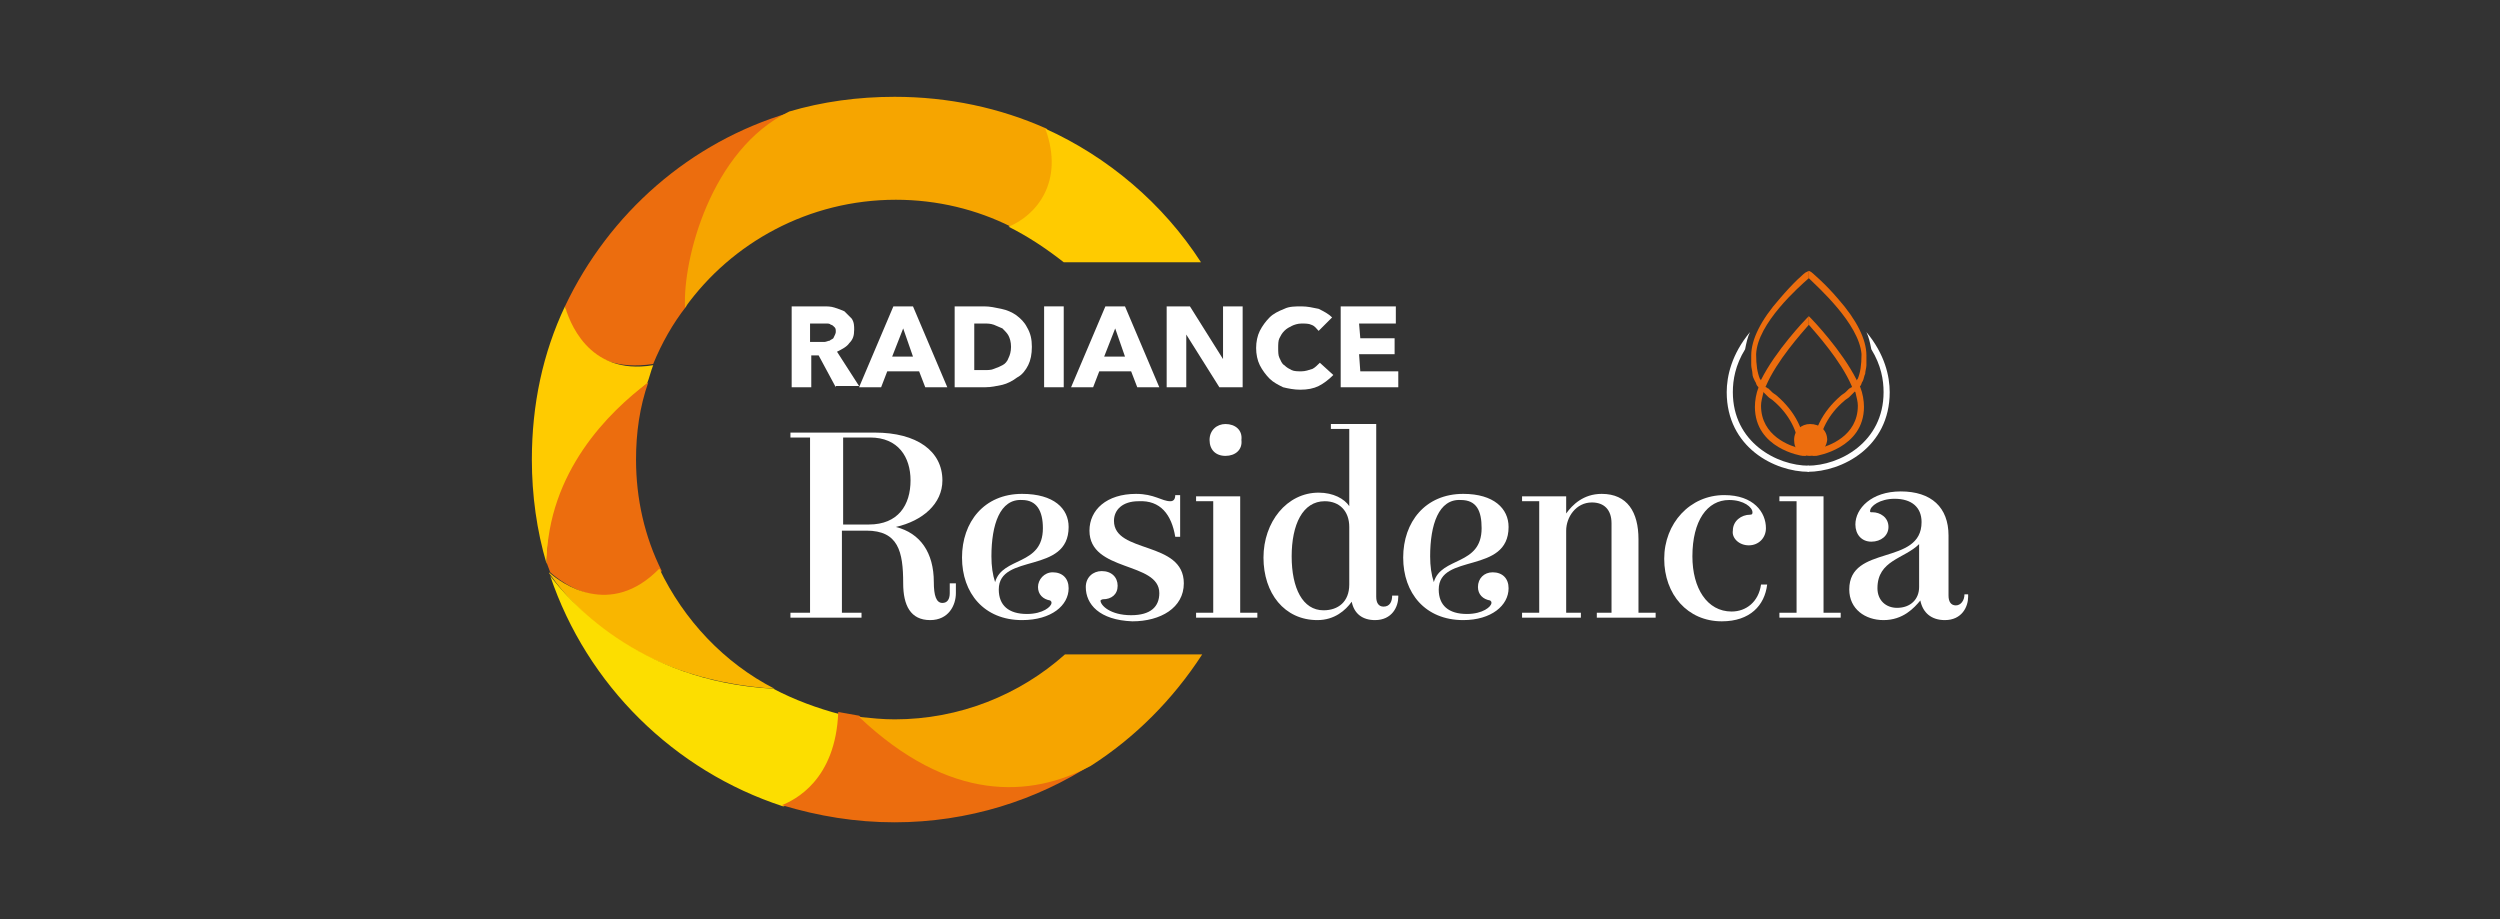 <?xml version="1.0" encoding="utf-8"?>
<!-- Generator: Adobe Illustrator 26.0.1, SVG Export Plug-In . SVG Version: 6.00 Build 0)  -->
<svg version="1.1" id="Layer_1" xmlns="http://www.w3.org/2000/svg" xmlns:xlink="http://www.w3.org/1999/xlink" x="0px" y="0px"
	 viewBox="0 0 204 75" style="enable-background:new 0 0 204 75;" xml:space="preserve">
<rect x="0" y="0" width="204" height="75" fill="#333333" stroke="none"/>
<style type="text/css">
	.st0{display:none;fill-rule:evenodd;clip-rule:evenodd;fill:#1E1E1E;}
	.st1{fill-rule:evenodd;clip-rule:evenodd;fill:#FFFFFF;}
	.st2{fill-rule:evenodd;clip-rule:evenodd;fill:#EC6D0E;}
	.st3{fill-rule:evenodd;clip-rule:evenodd;fill:#FFCB00;}
	.st4{fill-rule:evenodd;clip-rule:evenodd;fill:#F9B600;}
	.st5{fill-rule:evenodd;clip-rule:evenodd;fill:#FCDE00;}
	.st6{fill-rule:evenodd;clip-rule:evenodd;fill:#F6A500;}
</style>
<rect x="-50.5" class="st0" width="305" height="75"/>
<g>
	<path class="st1" d="M68.2,27.1c0-0.2,0-0.3-0.1-0.4c-0.1-0.1-0.2-0.2-0.3-0.2c-0.1-0.1-0.2-0.1-0.4-0.1c-0.1,0-0.3,0-0.4,0h-0.9
		l0,1.5l0.8,0c0.1,0,0.3,0,0.4,0c0.1,0,0.3-0.1,0.4-0.1c0.1-0.1,0.2-0.1,0.3-0.2C68.1,27.4,68.2,27.2,68.2,27.1L68.2,27.1z
		 M68.2,31.6L66.8,29l-0.6,0v2.6h-1.6V25h2.6c0.3,0,0.6,0,0.9,0.1c0.3,0.1,0.6,0.2,0.8,0.3c0.2,0.2,0.4,0.4,0.6,0.6
		c0.2,0.3,0.2,0.6,0.2,0.9c0,0.5-0.1,0.8-0.4,1.1c-0.2,0.3-0.6,0.5-1,0.7l1.8,2.8H68.2z"/>
	<path class="st1" d="M73.7,26.8l-0.9,2.3h1.7L73.7,26.8L73.7,26.8z M75.5,31.6L75,30.3h-2.6l-0.5,1.3h-1.8l2.8-6.6h1.6l2.8,6.6
		H75.5z"/>
	<path class="st1" d="M82.5,28.3c0-0.4-0.1-0.7-0.2-0.9c-0.1-0.2-0.3-0.4-0.5-0.6c-0.2-0.1-0.5-0.2-0.7-0.3
		c-0.3-0.1-0.5-0.1-0.8-0.1l-0.8,0l0,3.8h0.8c0.3,0,0.6,0,0.8-0.1c0.3-0.1,0.5-0.2,0.7-0.3c0.2-0.1,0.4-0.3,0.5-0.6
		C82.4,29,82.5,28.7,82.5,28.3L82.5,28.3z M84.2,28.3c0,0.6-0.1,1.1-0.3,1.5c-0.2,0.4-0.5,0.8-0.9,1c-0.4,0.3-0.8,0.5-1.2,0.6
		c-0.5,0.1-0.9,0.2-1.4,0.2h-2.5V25l2.4,0c0.5,0,0.9,0.1,1.4,0.2c0.5,0.1,0.9,0.3,1.2,0.5c0.4,0.3,0.7,0.6,0.9,1
		C84.1,27.2,84.2,27.7,84.2,28.3z"/>
	<rect x="85.2" y="25" class="st1" width="1.6" height="6.6"/>
	<path class="st1" d="M91,26.8l-0.9,2.3h1.7L91,26.8L91,26.8z M92.8,31.6l-0.5-1.3h-2.6l-0.5,1.3h-1.8l2.8-6.6h1.6l2.8,6.6H92.8z"/>
	<polygon class="st1" points="99.5,31.6 96.8,27.3 96.8,27.3 96.8,31.6 95.2,31.6 95.2,25 97.1,25 99.8,29.3 99.8,29.3 99.8,25 
		101.4,25 101.4,31.6 	"/>
	<path class="st1" d="M107.6,31.5c-0.4,0.2-0.9,0.3-1.5,0.3c-0.5,0-1-0.1-1.4-0.2c-0.4-0.2-0.8-0.4-1.1-0.7
		c-0.3-0.3-0.6-0.7-0.8-1.1c-0.2-0.4-0.3-0.9-0.3-1.4c0-0.5,0.1-1,0.3-1.4c0.2-0.4,0.5-0.8,0.8-1.1c0.3-0.3,0.7-0.5,1.2-0.7
		c0.4-0.2,0.9-0.2,1.4-0.2c0.5,0,0.9,0.1,1.4,0.2c0.4,0.2,0.8,0.4,1.1,0.7l-1.1,1.1c-0.2-0.2-0.3-0.4-0.6-0.5
		c-0.2-0.1-0.5-0.1-0.8-0.1c-0.3,0-0.6,0.1-0.8,0.2c-0.2,0.1-0.4,0.2-0.6,0.4c-0.2,0.2-0.3,0.4-0.4,0.6c-0.1,0.2-0.1,0.5-0.1,0.8
		c0,0.3,0,0.6,0.1,0.8c0.1,0.2,0.2,0.5,0.4,0.6c0.2,0.2,0.4,0.3,0.6,0.4c0.2,0.1,0.5,0.1,0.8,0.1c0.3,0,0.6-0.1,0.9-0.2
		c0.2-0.1,0.4-0.3,0.6-0.5l1.1,1C108.4,31,108,31.3,107.6,31.5z"/>
	<polygon class="st1" points="109.4,31.6 109.4,25 113.9,25 113.9,26.4 110.9,26.4 111,27.6 113.8,27.6 113.8,28.9 110.9,28.9 
		111,30.3 114.1,30.3 114.1,31.6 	"/>
	<path class="st1" d="M70.9,42.8c2.4,0,3.4-1.6,3.4-3.6c0-1.9-1-3.5-3.3-3.5h-2.2v7.1H70.9L70.9,42.8z M77.6,47.6H78v0.8
		c0,1-0.6,2.2-2.1,2.2c-1.6,0-2.2-1.2-2.2-3c0-2.6-0.4-4.3-3-4.3h-2V50h1.6v0.4h-5.8V50h1.6V35.7h-1.6v-0.4h6.9
		c3.4,0,5.5,1.5,5.5,3.9c0,1.9-1.6,3.3-3.8,3.8c2,0.5,3.1,2.1,3.1,4.5c0,1.1,0.2,1.7,0.7,1.7c0.4,0,0.6-0.3,0.6-0.8V47.6z"/>
	<path class="st1" d="M80.9,45.4c0,0.8,0.1,1.5,0.3,2.1c0.6-2.1,3.9-1.3,3.9-4.4c0-1.4-0.5-2.3-1.7-2.3
		C81.6,40.7,80.9,42.8,80.9,45.4L80.9,45.4z M87.2,43c0,3.9-5.7,2.1-5.7,5.1c0,1.3,0.8,2,2.3,2c1.3,0,2-0.6,2-0.9
		c0-0.1,0-0.1-0.1-0.2c-0.6-0.1-1-0.5-1-1.1c0-0.6,0.5-1.2,1.2-1.2c0.8,0,1.3,0.5,1.3,1.3c0,1.4-1.4,2.6-3.8,2.6
		c-3.1,0-4.9-2.2-4.9-5.1c0-2.9,1.8-5.2,4.9-5.2C86,40.3,87.2,41.5,87.2,43z"/>
	<path class="st1" d="M88.6,47.9c0-0.8,0.6-1.3,1.3-1.3c0.8,0,1.3,0.5,1.3,1.2c0,0.7-0.5,1.1-1.2,1.1c-0.1,0-0.2,0.1-0.2,0.1
		c0,0.4,0.8,1.2,2.5,1.2c1.6,0,2.3-0.7,2.3-1.8c0-2.6-5.7-1.7-5.7-5.1c0-1.7,1.4-3,3.8-3c1.5,0,2.1,0.6,2.8,0.6
		c0.2,0,0.4-0.1,0.4-0.5l0.4,0v3.4h-0.4c-0.3-1.8-1.2-3-3-2.9c-1.3,0-2,0.7-2,1.6c0,2.7,5.7,1.6,5.7,5.1c0,2-1.9,3.1-4.2,3.1
		C89.7,50.6,88.6,49.3,88.6,47.9z"/>
	<path class="st1" d="M100,37.2c-0.8,0-1.3-0.5-1.3-1.3c0-0.8,0.6-1.3,1.3-1.3c0.8,0,1.4,0.5,1.3,1.3
		C101.4,36.7,100.8,37.2,100,37.2L100,37.2z M97.6,50.4l0-0.4H99l0-9.1h-1.4l0-0.4h3.6l0,9.5h1.4v0.4H97.6z"/>
	<path class="st1" d="M110.1,43c0-1.3-0.8-2.1-2-2.1c-1.8,0-2.7,1.9-2.7,4.5c0,2.6,0.9,4.4,2.6,4.4c1.2,0,2.1-0.7,2.1-2.1V43
		L110.1,43z M114.1,48.7c0,0.8-0.5,1.9-1.9,1.9c-1,0-1.7-0.5-1.9-1.5c-0.5,0.7-1.4,1.5-2.8,1.5c-2.7,0-4.4-2.2-4.4-5.1
		c0-2.9,1.9-5.3,4.5-5.3c1.2,0,2.1,0.5,2.5,1.1v-6.3h-1.5l0-0.4h3.7v14.1c0,0.5,0.2,0.8,0.6,0.8c0.5,0,0.7-0.4,0.7-0.9H114.1z"/>
	<path class="st1" d="M116.7,45.4c0,0.8,0.1,1.5,0.3,2.1c0.6-2.1,3.9-1.3,3.9-4.4c0-1.4-0.4-2.3-1.7-2.3
		C117.4,40.7,116.7,42.8,116.7,45.4L116.7,45.4z M123.1,43c0,3.9-5.7,2.1-5.7,5.1c0,1.3,0.8,2,2.3,2c1.3,0,2-0.6,2-0.9
		c0-0.1,0-0.1-0.1-0.2c-0.6-0.1-1-0.5-1-1.1c0-0.7,0.5-1.2,1.2-1.2c0.8,0,1.3,0.5,1.3,1.3c0,1.4-1.4,2.6-3.7,2.6
		c-3.1,0-4.9-2.2-4.9-5.1c0-2.9,1.8-5.2,4.9-5.2C121.9,40.3,123.1,41.5,123.1,43z"/>
	<path class="st1" d="M130.3,50.4V50h1.2v-7.3c0-1.1-0.6-1.7-1.6-1.7c-1.3,0-2.1,1.2-2.1,2.3V50l1.2,0v0.4h-4.8V50h1.4v-9.1h-1.4
		v-0.4h3.6v1.4c0.5-0.7,1.4-1.6,2.9-1.6c2.1,0,3,1.5,3,3.7V50l1.4,0v0.4H130.3z"/>
	<path class="st1" d="M144.2,47.7c-0.2,1.7-1.4,3-3.7,3c-2.8,0-4.7-2.2-4.7-5.1c0-2.9,2.1-5.2,4.9-5.2c2.4,0,3.4,1.4,3.4,2.7
		c0,0.8-0.6,1.4-1.4,1.4c-0.8,0-1.4-0.6-1.3-1.2c0-0.8,0.7-1.3,1.4-1.3c0.2,0,0.2-0.1,0.2-0.2c0-0.4-0.7-1-1.9-1c-1.8,0-3,1.7-3,4.6
		c0,2.6,1.2,4.5,3.2,4.5c1.2,0,2.2-0.8,2.4-2.2H144.2z"/>
	<polygon class="st1" points="145.2,50.4 145.2,50 146.6,50 146.6,40.9 145.2,40.9 145.2,40.5 148.8,40.5 148.8,50 150.2,50 
		150.2,50.4 	"/>
	<path class="st1" d="M156.6,44.4c-1.2,1.2-3.4,1.3-3.4,3.6c0,1,0.7,1.6,1.6,1.6c1.1,0,1.8-0.7,1.8-1.7V44.4L156.6,44.4z
		 M160.6,48.7c0,0.8-0.5,1.9-1.9,1.9c-1.1,0-1.8-0.6-2-1.6c-0.5,0.6-1.4,1.6-3,1.6c-1.5,0-2.8-0.9-2.8-2.5c0-3.7,5.9-1.9,5.9-5.5
		c0-1.2-0.8-1.9-2.2-1.9c-1.2,0-2,0.6-2,1c0,0.1,0,0.1,0.2,0.1c0.6,0,1.3,0.4,1.3,1.2c0,0.7-0.6,1.2-1.4,1.2c-0.8,0-1.3-0.6-1.3-1.4
		c0-1.3,1.3-2.7,3.7-2.7c2.5,0,3.9,1.3,3.9,3.6v4.9c0,0.5,0.2,0.8,0.6,0.8c0.4,0,0.7-0.4,0.7-0.9H160.6z"/>
	<path class="st2" d="M147.7,37.2c-0.8,0-1.3-0.5-1.3-1.3c0-0.8,0.6-1.3,1.3-1.3c0.8,0,1.4,0.5,1.4,1.3
		C149,36.7,148.4,37.2,147.7,37.2z"/>
	<path class="st2" d="M144.1,31.5c0.9-2.1,2.9-4.3,3.5-5v-0.7l-0.2,0.2c-0.1,0.1-2.5,2.6-3.7,5c-0.1,0.2-0.2,0.4-0.2,0.6
		c-0.2,0.5-0.3,1.1-0.3,1.6c0,3.4,3.8,4,3.9,4l0.3,0l-0.5-0.6c-0.8-0.2-3.2-1-3.2-3.5c0-0.3,0.1-0.7,0.2-1.1
		C143.9,31.9,144,31.6,144.1,31.5z"/>
	<path class="st1" d="M141.4,32c0-1,0.2-2.2,1-3.5c0.1-0.5,0.2-1,0.4-1.4c-1.5,1.8-1.9,3.6-1.9,4.9c0,4.5,3.9,6.5,6.7,6.5V38
		C145,38,141.4,36.1,141.4,32z"/>
	<path class="st2" d="M147.6,22.7v-0.6l-0.2,0.1c-0.1,0-1.1,0.9-2.2,2.2c-1.5,1.7-2.3,3.3-2.3,4.6c0,0.3,0,0.6,0,0.8
		c0,0.2,0.1,0.5,0.1,0.7c0,0.2,0.1,0.4,0.2,0.6c0.1,0.1,0.1,0.3,0.2,0.4c0.1,0.1,0.2,0.2,0.3,0.3c0.2,0.2,0.4,0.4,0.6,0.6
		c0.1,0.1,0.3,0.2,0.4,0.3c1.3,1.1,2,2.5,2.1,3.9l0.5,0.6v-0.3c0-1.7-0.8-3.3-2.3-4.6c-0.1-0.1-0.3-0.2-0.4-0.3
		c-0.1-0.1-0.2-0.2-0.3-0.3c-0.1,0-0.1-0.1-0.2-0.1c0,0,0,0-0.1-0.1c-0.1-0.1-0.2-0.2-0.2-0.3c-0.1-0.1-0.1-0.2-0.2-0.3
		c-0.2-0.5-0.3-1.1-0.3-2C143.4,26.4,146.8,23.4,147.6,22.7z"/>
	<path class="st2" d="M151.1,31.5c-0.9-2.1-2.9-4.3-3.5-5l0-0.7l0.2,0.2c0.1,0.1,2.5,2.6,3.7,5c0.1,0.2,0.2,0.4,0.3,0.6
		c0.2,0.5,0.3,1.1,0.3,1.6c0,3.4-3.9,4-3.9,4l-0.3,0l0.5-0.6c0.8-0.2,3.2-1,3.2-3.5c0-0.3-0.1-0.7-0.2-1.1
		C151.3,31.9,151.1,31.6,151.1,31.5z"/>
	<path class="st1" d="M153.7,32c0-1-0.2-2.2-1-3.5c-0.1-0.5-0.2-1-0.4-1.4c1.5,1.8,1.9,3.6,1.9,4.9c0,4.5-3.9,6.5-6.7,6.5V38
		C150.1,38,153.7,36.1,153.7,32z"/>
	<path class="st2" d="M147.6,22.7v-0.6l0.2,0.1c0,0,1.1,0.9,2.2,2.2c1.5,1.7,2.3,3.3,2.3,4.6c0,0.3,0,0.6,0,0.8
		c0,0.2-0.1,0.5-0.1,0.7c-0.1,0.2-0.1,0.4-0.2,0.6c-0.1,0.1-0.1,0.3-0.2,0.4c-0.1,0.1-0.2,0.2-0.3,0.3c-0.2,0.2-0.4,0.4-0.6,0.6
		c-0.1,0.1-0.3,0.2-0.4,0.3c-1.3,1.1-2,2.5-2.1,3.9l-0.5,0.6v-0.3c0-1.7,0.8-3.3,2.3-4.6c0.1-0.1,0.3-0.2,0.4-0.3
		c0.1-0.1,0.2-0.2,0.3-0.3c0.1,0,0.1-0.1,0.2-0.1c0,0,0.1,0,0.1-0.1c0.1-0.1,0.2-0.2,0.2-0.3c0.1-0.1,0.1-0.2,0.2-0.3
		c0.2-0.5,0.3-1.1,0.3-2C151.7,26.4,148.3,23.4,147.6,22.7z"/>
	<path class="st2" d="M46.1,25c0.2,1.1,1.3,5.6,7.2,4.7C54,28,54.9,26.4,56,25c0.7-5,2.6-13.1,8.4-15.8C56.3,11.6,49.7,17.4,46.1,25
		z"/>
	<path class="st3" d="M46.1,25c-1.8,3.8-2.7,8-2.7,12.5c0,2.9,0.4,5.8,1.2,8.5c0.2-6.8,5-12,8.2-14.7c0.2-0.5,0.3-1,0.5-1.5
		C47.9,30.7,46.4,26,46.1,25z"/>
	<path class="st2" d="M51.9,37.5c0-2.2,0.3-4.3,1-6.3c-3.2,2.4-8.2,7.3-8.3,14.7c0.1,0.3,0.2,0.5,0.3,0.8c1,0.9,5.1,4,9.1-0.1
		C52.6,43.8,51.9,40.7,51.9,37.5z"/>
	<path class="st4" d="M53.8,46.4c-4,4.1-8,1.2-9,0.3c0,0.1,0.1,0.2,0.1,0.2c5.2,7.3,13.4,9,18.3,9.3C59.1,54.1,55.8,50.6,53.8,46.4z
		"/>
	<path class="st5" d="M63.1,56.2c-11.2-0.6-16.8-7.4-18.2-9.2c3,8.9,10.1,15.9,19,18.8c4.5-0.8,5.4-5.2,4.7-7.5
		C66.7,57.8,64.8,57.1,63.1,56.2z"/>
	<path class="st2" d="M73,67.1c6,0,11.6-1.8,16.2-4.8c-7.9,4.1-15.4-0.7-19.1-3.9c-0.6-0.1-1.1-0.2-1.7-0.3
		c-0.2,5.6-3.6,7.2-4.6,7.6C66.8,66.6,69.8,67.1,73,67.1z"/>
	<path class="st6" d="M86.9,53.4c-3.7,3.3-8.6,5.3-13.9,5.3c-1,0-1.9-0.1-2.9-0.2c7.4,7,14,6.6,18.9,4c3.6-2.3,6.7-5.4,9.1-9.1
		C96.4,53.4,87.9,53.4,86.9,53.4z"/>
	<path class="st6" d="M64.4,9.1c-6.4,3.1-8.7,12.1-8.5,16c3.8-5.3,10.1-8.8,17.2-8.8c3.4,0,6.6,0.8,9.4,2.2c5.1-1.8,3.6-6.4,2.9-8
		C81.6,8.8,77.4,7.9,73,7.9C70,7.9,67.1,8.3,64.4,9.1z"/>
	<path class="st3" d="M85.3,10.5c1.6,4.4-0.8,7.1-3,8c1.6,0.8,3.1,1.8,4.5,2.9l11.2,0C94.9,16.6,90.4,12.8,85.3,10.5z"/>
</g>
</svg>
